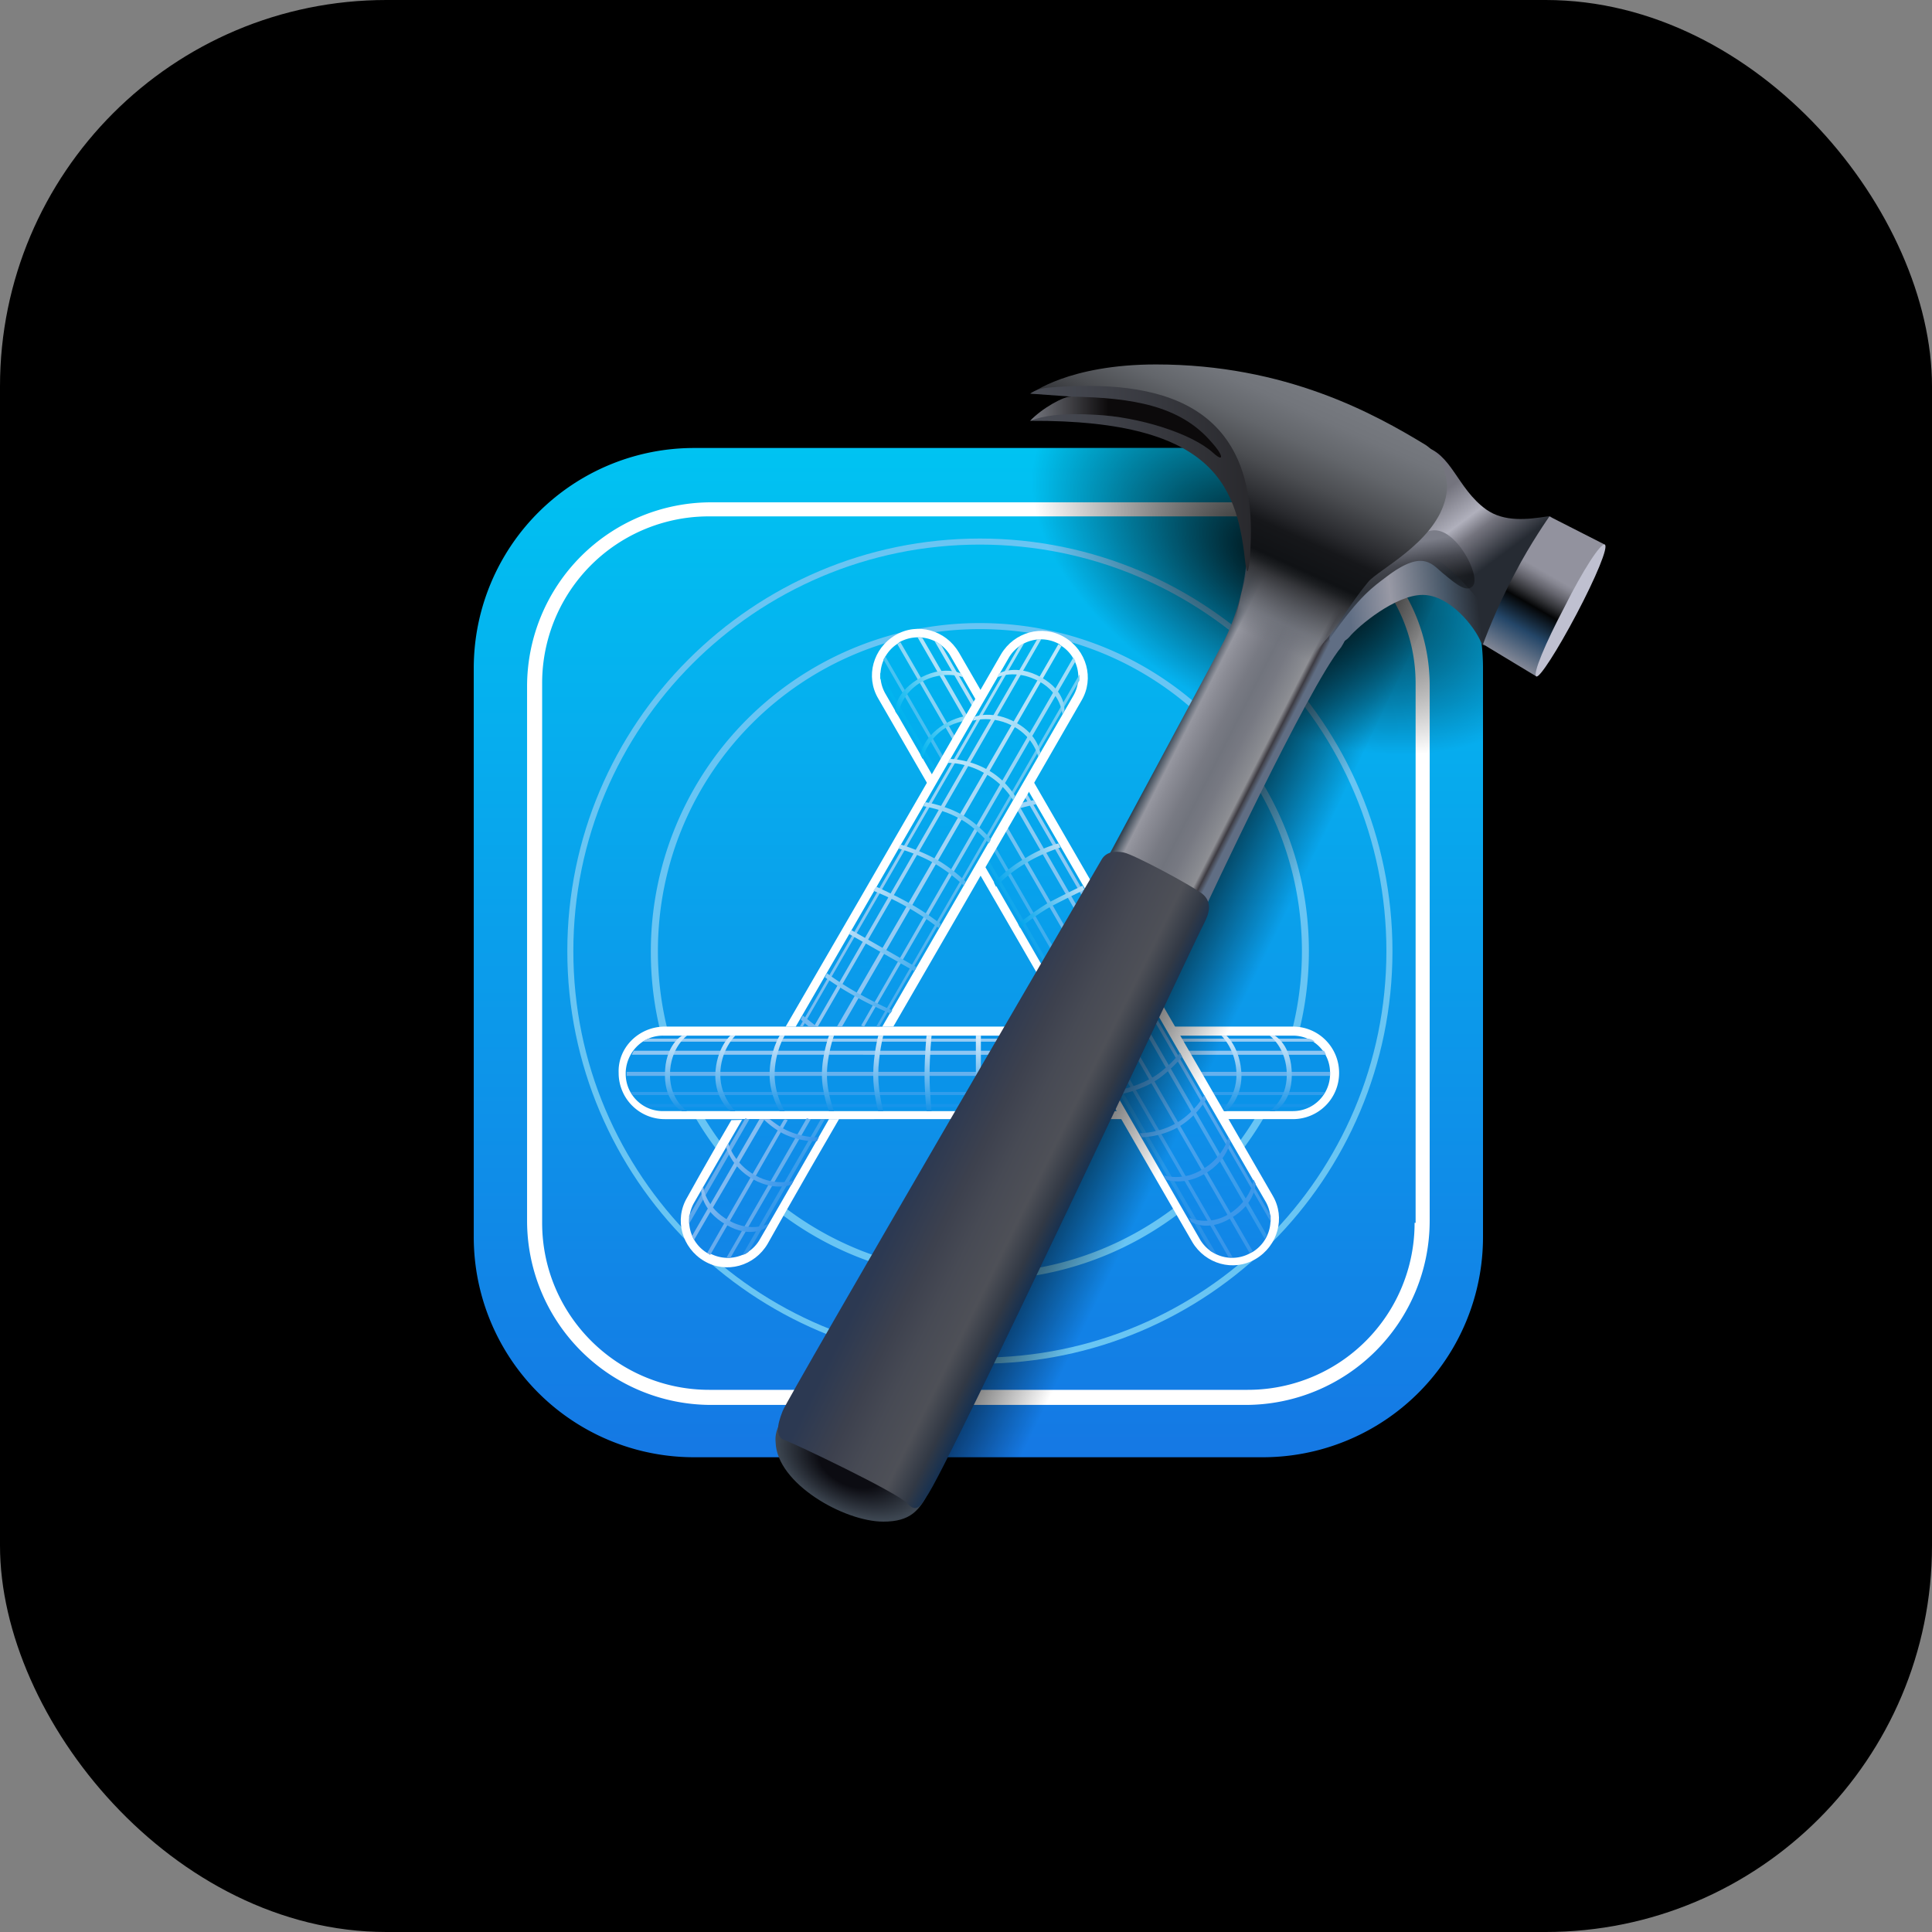 <svg xmlns="http://www.w3.org/2000/svg" width="75" height="75" fill="none" viewBox="0 0 75 75"><rect x="0" y="0" width="75" height="75" fill="#808080" stroke="none"/><rect width="75" height="75" fill="#000" rx="15"/><path fill="url(#a)" d="M26.945 17.39h22.07a8.55 8.55 0 0 1 8.555 8.555v22.07a8.55 8.55 0 0 1-8.554 8.555h-22.07a8.55 8.55 0 0 1-8.555-8.554v-22.07a8.55 8.55 0 0 1 8.554-8.555"/><path fill="#fff" d="M48.352 19.5H27.609a7.15 7.15 0 0 0-7.148 7.148v20.743a7.15 7.15 0 0 0 7.148 7.148h20.743a7.15 7.15 0 0 0 7.148-7.148V26.609c0-3.945-3.203-7.109-7.148-7.109m6.562 27.969a6.47 6.47 0 0 1-6.484 6.484h-20.9c-3.554 0-6.484-2.89-6.484-6.484V26.53a6.47 6.47 0 0 1 6.484-6.484h20.94c3.554 0 6.484 2.89 6.484 6.484v20.94z"/><path fill="#69C5F3" d="M38.04 20.906c-8.83 0-16.017 7.188-16.017 16.016s7.188 16.016 16.016 16.016c8.867 0 16.016-7.188 16.016-16.016s-7.188-16.016-16.016-16.016m0 31.797c-8.712 0-15.782-7.07-15.782-15.781s7.07-15.781 15.781-15.781S53.82 28.21 53.82 36.92c0 8.712-7.07 15.782-15.78 15.782"/><path fill="#68C5F4" d="M38.04 24.188A12.753 12.753 0 0 0 25.265 36.96c0 7.07 5.703 12.734 12.773 12.734s12.773-5.703 12.773-12.773S45.07 24.188 38.04 24.188m0 25.234c-6.915 0-12.5-5.586-12.5-12.5s5.585-12.5 12.5-12.5c6.913 0 12.5 5.586 12.5 12.5s-5.626 12.5-12.5 12.5"/><path fill="#fff" d="M25.813 39.852h24.375c1.015 0 1.796.82 1.796 1.796 0 1.016-.82 1.797-1.796 1.797H25.813a1.79 1.79 0 0 1-1.797-1.797c-.04-.976.781-1.796 1.797-1.796"/><path fill="#0A93E9" d="M25.734 40.203h24.454c.78 0 1.445.625 1.445 1.445v.04c0 .78-.625 1.445-1.446 1.445H25.735a1.44 1.44 0 0 1-1.445-1.446v-.078c.04-.78.664-1.406 1.445-1.406"/><path fill="#1694EA" d="M25.148 42.977h25.665l.195-.118H24.953z"/><path fill="#319DEC" d="M24.563 42.508h26.796l.078-.117H24.485z"/><path fill="#65B1EE" d="M24.328 41.766h27.305v-.157H24.328z"/><path fill="#8EC6F3" d="M24.602 40.79h26.796l.04.077.039.078H24.523l.04-.078z"/><path fill="#95CAF3" d="M25.188 40.32h25.625l.117.04.117.078H24.953l.117-.079z"/><path fill="url(#b)" d="M49.484 40.203h-.195s.664.469.664 1.524c0 .976-.664 1.406-.664 1.406h.195s.664-.313.664-1.406c0-1.172-.664-1.524-.664-1.524"/><path fill="url(#c)" d="M47.61 40.203h-.196s.586.547.586 1.524c0 .859-.586 1.406-.586 1.406h.195s.586-.43.586-1.406c-.039-1.055-.586-1.524-.586-1.524"/><path fill="url(#d)" d="M37.883 40.203h.195v2.93h-.195z"/><path fill="url(#e)" d="M35.969 40.203h.195s-.078.742-.078 1.524c0 .703.078 1.406.078 1.406h-.195s-.078-.703-.078-1.406c0-.782.078-1.524.078-1.524"/><path fill="url(#f)" d="M34.094 40.203h.195s-.195.742-.195 1.524c0 .703.195 1.406.195 1.406h-.195s-.196-.703-.196-1.406c0-.782.196-1.524.196-1.524"/><path fill="url(#g)" d="M32.18 40.203h.195s-.273.742-.273 1.524c0 .703.273 1.406.273 1.406h-.195s-.274-.703-.274-1.406c0-.782.274-1.524.274-1.524"/><path fill="url(#h)" d="M30.266 40.203h.195s-.39.625-.39 1.524c0 .78.39 1.406.39 1.406h-.195s-.391-.625-.391-1.406c0-.899.39-1.524.39-1.524"/><path fill="url(#i)" d="M28.352 40.203h.195s-.586.547-.586 1.524c0 .859.586 1.406.586 1.406h-.195s-.586-.43-.586-1.406c.039-1.055.586-1.524.586-1.524"/><path fill="url(#j)" d="M26.477 40.203h.195s-.664.469-.664 1.524c0 .976.664 1.406.664 1.406h-.195s-.665-.313-.665-1.406c0-1.172.665-1.524.665-1.524"/><path fill="#fff" d="m37.219 25.32 12.187 21.094c.508.86.196 1.953-.664 2.461s-1.953.195-2.46-.664L34.093 27.117c-.508-.86-.196-1.953.664-2.46.86-.509 1.953-.196 2.46.663"/><path fill="url(#k)" d="m36.906 25.477 12.227 21.171a1.45 1.45 0 0 1-.508 1.954l-.078.039a1.45 1.45 0 0 1-1.953-.508L34.367 26.922a1.45 1.45 0 0 1 .508-1.953l.04-.04c.702-.39 1.6-.156 1.991.548"/><path fill="url(#l)" d="m34.172 26.336 12.812 22.227.078.039.079.039.078.039-13.047-22.578z"/><path fill="url(#m)" d="m34.29 25.594 13.398 23.203h.156l-13.477-23.32-.039.078z"/><path fill="url(#n)" d="M34.836 25.008 48.508 48.64l.117-.078L34.953 24.93z"/><path fill="url(#o)" d="m35.813 24.773 13.359 23.165-.04.078-.038.078-13.477-23.36h.078z"/><path fill="url(#p)" d="m36.516 25.008 12.812 22.187v.235L36.281 24.89l.078.04.078.039z"/><path fill="#3C98EA" d="m48.742 45.945-.078-.156s-.078.781-.937 1.328c-.82.508-1.563.156-1.563.156l.078.157s.625.43 1.563-.157c.937-.546.937-1.328.937-1.328m-.976-1.64-.078-.157s-.196.782-1.016 1.25c-.742.47-1.484.235-1.484.235l.078.156s.664.273 1.523-.234c.86-.508.977-1.25.977-1.25"/><path fill="#4CA4ED" d="m46.828 42.664-.078-.156s-.352.664-1.094 1.094c-.664.39-1.406.39-1.406.39l.078.156s.703 0 1.406-.39a3.1 3.1 0 0 0 1.094-1.094"/><path fill="#4DA7EE" d="m45.89 41.023-.078-.156s-.507.664-1.171 1.016c-.625.351-1.368.469-1.368.469l.079.156s.742-.117 1.367-.469 1.172-1.016 1.172-1.016"/><path fill="url(#q)" d="m42.023 34.383.079.156s-.664.313-1.329.664c-.625.352-1.171.82-1.171.82l-.079-.156s.586-.469 1.172-.82a35 35 0 0 1 1.328-.664"/><path fill="url(#r)" d="m41.086 32.742.078.156s-.742.235-1.367.625a5.4 5.4 0 0 0-1.133.899l-.078-.156s.508-.547 1.133-.899a5 5 0 0 1 1.367-.625"/><path fill="#9DD4F7" d="M39.328 31.453c.508-.156.899-.234.899-.234l-.078-.157s-.352.04-.743.196c-.234.078-.273.273-.078.195"/><path fill="url(#s)" d="m38.234 27.82.078.157s-.742-.196-1.601.273c-.742.469-.898 1.21-.898 1.21l-.079-.155s.078-.664.899-1.172c.86-.547 1.601-.313 1.601-.313"/><path fill="url(#t)" d="m37.297 26.14.117.157s-.781-.313-1.68.195c-.86.547-.86 1.29-.86 1.29l-.116-.157s-.078-.664.86-1.25c.976-.586 1.679-.234 1.679-.234"/><path fill="#fff" d="M34.68 39.852c3.398-5.86 7.304-12.657 7.304-12.657.508-.859.196-1.953-.664-2.46-.86-.508-1.953-.196-2.46.663 0 0-4.766 8.282-8.36 14.454zm-2.11 3.593c-1.64 2.813-2.773 4.844-2.773 4.844-.508.86-1.602 1.172-2.461.664-.86-.508-1.172-1.601-.664-2.46 0 0 .664-1.212 1.719-3.009 1.328-.039 3.75-.039 4.18-.039"/><path fill="url(#u)" d="M34.25 39.852C37.688 33.914 41.672 27 41.672 27a1.45 1.45 0 0 0-.508-1.953l-.039-.04a1.45 1.45 0 0 0-1.953.509s-4.687 8.125-8.281 14.336zm-2.07 3.593c-1.563 2.735-2.695 4.688-2.695 4.688-.391.664-1.25.898-1.954.508h-.078a1.44 1.44 0 0 1-.508-1.953s.743-1.29 1.875-3.243z"/><path fill="url(#v)" d="m34.133 39.852 7.773-13.438v-.234s-4.297 7.46-7.89 13.672zm-2.11 3.593-2.968 5.157-.117.078-.118.039s1.328-2.305 3.047-5.274z"/><path fill="url(#w)" d="m33.547 39.852 8.203-14.18-.04-.078-.038-.078s-4.492 7.773-8.242 14.297zm-2.07 3.593-3.125 5.39h-.157s1.328-2.304 3.125-5.429a.4.4 0 0 0 .157.04"/><path fill="url(#x)" d="M32.688 39.852c3.867-6.68 8.515-14.766 8.515-14.766l-.117-.078-8.594 14.844zm-2.11 3.632a1183 1183 0 0 1-3.008 5.235l-.117-.078s1.25-2.188 2.969-5.157c.078-.039.039-.039.156 0"/><path fill="url(#y)" d="M31.75 39.852c3.867-6.68 8.672-15.04 8.672-15.04h-.156s-4.805 8.32-8.672 15.04zm-2.266 3.593c-1.562 2.696-2.617 4.532-2.617 4.532l.04.078.038.078s1.133-1.953 2.735-4.688z"/><path fill="url(#z)" d="m31.164 39.852 8.594-14.883-.078.039-.078.039-.04.039s-4.765 8.242-8.515 14.766zm-2.07 3.593c-1.367 2.383-2.344 4.063-2.344 4.063v-.313s.86-1.484 2.188-3.789c.078.04.078.04.156.04"/><path fill="url(#A)" d="m38.781 26.14-.078.157s.703-.352 1.64.156c.86.469.9 1.29.9 1.29l.077-.157s.078-.742-.898-1.29c-.977-.546-1.64-.155-1.64-.155"/><path fill="url(#B)" d="m37.844 27.82-.078.157s.78-.235 1.601.234c.781.43.938 1.172.938 1.172l.078-.156s-.078-.704-.938-1.172c-.898-.508-1.601-.235-1.601-.235"/><path fill="url(#C)" d="m36.867 29.46-.078.157s.703-.039 1.484.43a3 3 0 0 1 1.055 1.015l.078-.156s-.351-.625-1.054-1.015c-.743-.43-1.485-.43-1.485-.43"/><path fill="url(#D)" d="m35.93 31.14-.078.157s.78.117 1.445.508c.625.351 1.094.937 1.094.937l.078-.156S38 32 37.375 31.648c-.664-.39-1.445-.507-1.445-.507"/><path fill="url(#E)" d="m34.953 32.781-.078.157s.742.195 1.406.585a6 6 0 0 1 1.133.86l.078-.156s-.508-.508-1.133-.86c-.625-.351-1.406-.586-1.406-.586"/><path fill="url(#F)" d="m34.016 34.422-.118.156s.704.274 1.368.664c.625.352 1.172.781 1.172.781l.078-.156s-.547-.43-1.172-.781-1.328-.664-1.328-.664"/><path fill="url(#G)" d="m32.96 36.258.08-.156 2.538 1.445-.078.156z"/><path fill="url(#H)" d="m32.023 37.938.079-.157s.625.469 1.289.82c.625.352 1.25.626 1.25.626l-.078.117s-.665-.274-1.29-.625a12 12 0 0 1-1.25-.782"/><path fill="#73B9F1" d="M31.398 39.852c-.195-.157-.312-.274-.312-.274l.078-.156s.234.195.547.43z"/><path fill="url(#I)" d="M29.875 43.445c.156.117.313.235.508.352.703.39 1.406.351 1.406.351l-.078.157s-.703.039-1.406-.352a3.3 3.3 0 0 1-.664-.508z"/><path fill="url(#J)" d="m28.195 44.54.078-.157s.196.781 1.055 1.25c.781.43 1.485.195 1.485.195l-.079.156s-.625.274-1.484-.195c-.898-.508-1.055-1.25-1.055-1.25"/><path fill="url(#K)" d="m27.219 46.219.078-.157s.078.82 1.015 1.329c.86.468 1.524.117 1.524.117l-.117.156s-.586.43-1.524-.117c-.976-.547-.976-1.328-.976-1.328"/><path fill="url(#L)" d="m39.875 56.61 16.719-35.118-4.219-1.992-17.422 36.523s.547.274 1.25.586z"/><path fill="url(#M)" d="m49.758 17.39 7.812 3.712v11.21c-2.695-1.289-20.742-9.882-20.742-9.882s1.25-2.617 2.422-5.04z"/><path fill="url(#N)" d="M30.383 55.047c-.117.234-.313.508-.274.937.04 1.602 2.657 3.086 4.18 3.086 1.055 0 1.406-.43 1.797-1.21.39-.782-5.273-3.75-5.703-2.813"/><path fill="url(#O)" d="M48.39 21.805s4.024.976 4.337 1.25c.312.273-.508 1.836-.664 2.07-1.29 1.563-5.313 10.195-5.313 10.195l-3.71-2.11s3.32-6.17 4.491-8.358c.742-1.485.86-3.047.86-3.047"/><path fill="url(#P)" d="M57.687 19.773c.704.508 1.641.391 2.383.274.508-.078-.273.664-1.133 2.383-.859 1.718-.82 1.836-.937 1.718-.117-.117-3.984-2.304-3.867-2.5.156-.195.781-4.453 1.093-4.335 1.133.273 1.329 1.64 2.461 2.46"/><path fill="url(#Q)" d="M51.672 24.578c.273-.43 1.523-3.086 3.515-3.086.899 0 2.618 2.266 2.774 2.578.117.274-.274 1.367-.469.86-.234-.586-1.21-1.836-2.265-1.836s-2.5 1.21-2.852 1.64c-.352.391-.977.274-.703-.156"/><path fill="url(#R)" d="M51.594 24.422c.195-.313 1.093-1.68 1.523-2.11s1.524-1.562 2.461-1.718c.938-.157 1.914 1.758 1.602 2.148-.235.274-.625-.039-1.094-.43-.469-.351-.781-1.054-2.266.079-.508.39-1.015.703-2.187 2.383-.313.43-.235-.04-.04-.352"/><path fill="url(#S)" d="M46.75 35.828c.156-.312.352-.781-.078-1.133-.469-.351-2.656-1.523-3.047-1.601-.39-.078-.703 0-.86.273-.156.274-12.148 20.82-12.382 21.407-.235.585-.274 1.015.078 1.132s4.375 2.032 4.766 2.461c.39.43.586-.039.742-.273.742-.938 10.586-21.953 10.781-22.266"/><path fill="url(#T)" d="M51.867 24.344c.196-.274.664-1.055 1.25-1.758.39-.469 2.5-1.484 2.969-3.125.273-.898-.156-1.797-.742-2.188-1.992-1.21-5.43-3.125-10.469-3.125-3.398 0-4.844 1.133-4.844 1.133h1.719l5.977 2.344.742 3.125s.078 1.055-.274 2.266c-.234.976-.312 1.562-.664 2.539.274.117.899-.313 1.602-.117.625.156 1.015 1.015 1.445.507.742-.976.977-1.172 1.29-1.601"/><path fill="url(#U)" d="M48.352 21.922c-.313-2.89-1.016-5.625-8.36-5.586.469-.469 1.602-.938 1.602-.938l-1.602-.117s.235-.195.703-.234c4.297-.352 8.125.547 7.852 6.133-.04.898-.117 1.289-.195.742"/><path fill="url(#V)" d="M39.992 16.336c.508-.195 1.211-.313 2.54-.234 1.64.078 3.71.703 4.57 1.484.43.39.39.078-.079-.43-1.21-1.406-3.046-1.718-5.43-1.758-.273-.039-1.171.47-1.6.938"/><path fill="url(#W)" d="m60.148 20.047 2.149 1.094s-.82 1.093-1.484 2.343c-.704 1.328-1.172 2.774-1.172 2.774l-2.07-1.25s.507-1.406 1.25-2.774c.585-1.132 1.327-2.187 1.327-2.187"/><path fill="#BFC0D0" d="M62.297 21.14c.156.079-.352 1.29-1.094 2.696s-1.445 2.5-1.562 2.422c-.157-.078.351-1.29 1.093-2.695.703-1.407 1.407-2.5 1.563-2.422"/><defs><linearGradient id="a" x1="37.979" x2="37.979" y1="56.596" y2="17.384" gradientUnits="userSpaceOnUse"><stop stop-color="#1578E4"/><stop offset="1" stop-color="#00C3F2"/></linearGradient><linearGradient id="b" x1="49.733" x2="49.733" y1="43.12" y2="40.197" gradientUnits="userSpaceOnUse"><stop stop-color="#1492E7"/><stop offset="1" stop-color="#DBEDFB"/></linearGradient><linearGradient id="c" x1="47.782" x2="47.782" y1="43.12" y2="40.197" gradientUnits="userSpaceOnUse"><stop stop-color="#1492E7"/><stop offset="1" stop-color="#DBEDFB"/></linearGradient><linearGradient id="d" x1="37.979" x2="37.979" y1="43.12" y2="40.197" gradientUnits="userSpaceOnUse"><stop stop-color="#1492E7"/><stop offset="1" stop-color="#DBEDFB"/></linearGradient><linearGradient id="e" x1="36.028" x2="36.028" y1="43.12" y2="40.197" gradientUnits="userSpaceOnUse"><stop stop-color="#1492E7"/><stop offset="1" stop-color="#DBEDFB"/></linearGradient><linearGradient id="f" x1="34.077" x2="34.077" y1="43.12" y2="40.197" gradientUnits="userSpaceOnUse"><stop stop-color="#1492E7"/><stop offset="1" stop-color="#DBEDFB"/></linearGradient><linearGradient id="g" x1="32.126" x2="32.126" y1="43.12" y2="40.197" gradientUnits="userSpaceOnUse"><stop stop-color="#1492E7"/><stop offset="1" stop-color="#DBEDFB"/></linearGradient><linearGradient id="h" x1="30.175" x2="30.175" y1="43.12" y2="40.197" gradientUnits="userSpaceOnUse"><stop stop-color="#1492E7"/><stop offset="1" stop-color="#DBEDFB"/></linearGradient><linearGradient id="i" x1="28.177" x2="28.177" y1="43.12" y2="40.197" gradientUnits="userSpaceOnUse"><stop stop-color="#1492E7"/><stop offset="1" stop-color="#DBEDFB"/></linearGradient><linearGradient id="j" x1="26.225" x2="26.225" y1="43.12" y2="40.197" gradientUnits="userSpaceOnUse"><stop stop-color="#1492E7"/><stop offset="1" stop-color="#DBEDFB"/></linearGradient><linearGradient id="k" x1="41.742" x2="41.742" y1="48.816" y2="24.751" gradientUnits="userSpaceOnUse"><stop stop-color="#1285E7"/><stop offset="1" stop-color="#00B5EF"/></linearGradient><linearGradient id="l" x1="47.166" x2="34.125" y1="48.71" y2="26.123" gradientUnits="userSpaceOnUse"><stop stop-color="#2B90E7"/><stop offset="1" stop-color="#00B6EF"/></linearGradient><linearGradient id="m" x1="47.794" x2="34.322" y1="48.846" y2="25.511" gradientUnits="userSpaceOnUse"><stop stop-color="#3795EA"/><stop offset="1" stop-color="#49C4F2"/></linearGradient><linearGradient id="n" x1="48.557" x2="34.903" y1="48.615" y2="24.966" gradientUnits="userSpaceOnUse"><stop stop-color="#3696EA"/><stop offset="1" stop-color="#90D9F6"/></linearGradient><linearGradient id="o" x1="49.165" x2="35.682" y1="48.067" y2="24.714" gradientUnits="userSpaceOnUse"><stop stop-color="#3097EA"/><stop offset="1" stop-color="#B5E5F9"/></linearGradient><linearGradient id="p" x1="49.361" x2="36.336" y1="47.424" y2="24.866" gradientUnits="userSpaceOnUse"><stop stop-color="#3A98EA"/><stop offset="1" stop-color="#BCE7FA"/></linearGradient><linearGradient id="q" x1="39.555" x2="42.085" y1="35.916" y2="34.456" gradientUnits="userSpaceOnUse"><stop stop-color="#00A4EC"/><stop offset="1" stop-color="#B9DFF6"/></linearGradient><linearGradient id="r" x1="38.581" x2="41.11" y1="34.229" y2="32.768" gradientUnits="userSpaceOnUse"><stop stop-color="#00A4EC"/><stop offset="1" stop-color="#B9DFF6"/></linearGradient><linearGradient id="s" x1="35.629" x2="38.142" y1="29.117" y2="27.666" gradientUnits="userSpaceOnUse"><stop stop-color="#00B4EF"/><stop offset="1" stop-color="#C3E9FA"/></linearGradient><linearGradient id="t" x1="34.65" x2="37.18" y1="27.421" y2="25.96" gradientUnits="userSpaceOnUse"><stop stop-color="#00B4EF"/><stop offset="1" stop-color="#C3E9FA"/></linearGradient><linearGradient id="u" x1="34.315" x2="34.315" y1="48.875" y2="24.81" gradientUnits="userSpaceOnUse"><stop stop-color="#1285E7"/><stop offset="1" stop-color="#00B5EF"/></linearGradient><linearGradient id="v" x1="28.891" x2="41.931" y1="48.77" y2="26.184" gradientUnits="userSpaceOnUse"><stop stop-color="#3194E9"/><stop offset="1" stop-color="#71CFF4"/></linearGradient><linearGradient id="w" x1="28.259" x2="41.733" y1="48.907" y2="25.569" gradientUnits="userSpaceOnUse"><stop stop-color="#5AA6EC"/><stop offset="1" stop-color="#A2DEF8"/></linearGradient><linearGradient id="x" x1="27.499" x2="41.153" y1="48.674" y2="25.025" gradientUnits="userSpaceOnUse"><stop stop-color="#66ABEE"/><stop offset="1" stop-color="#BEE8FA"/></linearGradient><linearGradient id="y" x1="26.894" x2="40.377" y1="48.126" y2="24.772" gradientUnits="userSpaceOnUse"><stop stop-color="#7BB6F0"/><stop offset="1" stop-color="#B1E3F9"/></linearGradient><linearGradient id="z" x1="26.694" x2="39.725" y1="47.497" y2="24.927" gradientUnits="userSpaceOnUse"><stop stop-color="#5AA6EC"/><stop offset="1" stop-color="#AFE3F9"/></linearGradient><linearGradient id="A" x1="38.923" x2="41.452" y1="25.941" y2="27.401" gradientUnits="userSpaceOnUse"><stop stop-color="#C1E7FA"/><stop offset="1" stop-color="#89D4F5"/></linearGradient><linearGradient id="B" x1="37.944" x2="40.473" y1="27.637" y2="29.097" gradientUnits="userSpaceOnUse"><stop stop-color="#C1E7FA"/><stop offset="1" stop-color="#89D4F5"/></linearGradient><linearGradient id="C" x1="36.935" x2="39.464" y1="29.385" y2="30.845" gradientUnits="userSpaceOnUse"><stop stop-color="#C1E7FA"/><stop offset="1" stop-color="#89D4F5"/></linearGradient><linearGradient id="D" x1="35.953" x2="38.483" y1="31.084" y2="32.544" gradientUnits="userSpaceOnUse"><stop stop-color="#B0DFF8"/><stop offset="1" stop-color="#52BDF2"/></linearGradient><linearGradient id="E" x1="34.973" x2="37.503" y1="32.783" y2="34.243" gradientUnits="userSpaceOnUse"><stop stop-color="#B4DEF8"/><stop offset="1" stop-color="#4EB5F0"/></linearGradient><linearGradient id="F" x1="33.992" x2="36.522" y1="34.482" y2="35.942" gradientUnits="userSpaceOnUse"><stop stop-color="#B4DEF8"/><stop offset="1" stop-color="#4EB5F0"/></linearGradient><linearGradient id="G" x1="33.015" x2="35.544" y1="36.174" y2="37.634" gradientUnits="userSpaceOnUse"><stop stop-color="#B5DDF8"/><stop offset="1" stop-color="#46AEEE"/></linearGradient><linearGradient id="H" x1="32.037" x2="34.567" y1="37.867" y2="39.328" gradientUnits="userSpaceOnUse"><stop stop-color="#96CEF4"/><stop offset="1" stop-color="#46AAEE"/></linearGradient><linearGradient id="I" x1="29.687" x2="31.625" y1="43.303" y2="44.422" gradientUnits="userSpaceOnUse"><stop stop-color="#8FC1F2"/><stop offset="1" stop-color="#3193EA"/></linearGradient><linearGradient id="J" x1="28.091" x2="30.621" y1="44.702" y2="46.163" gradientUnits="userSpaceOnUse"><stop stop-color="#8FC1F2"/><stop offset="1" stop-color="#3193EA"/></linearGradient><linearGradient id="K" x1="27.111" x2="29.64" y1="46.4" y2="47.86" gradientUnits="userSpaceOnUse"><stop stop-color="#8FC1F2"/><stop offset="1" stop-color="#3193EA"/></linearGradient><linearGradient id="L" x1="42.969" x2="47.836" y1="37.364" y2="39.737" gradientUnits="userSpaceOnUse"><stop offset=".001"/><stop offset="1" stop-opacity="0"/></linearGradient><linearGradient id="O" x1="46.109" x2="49.923" y1="27.302" y2="29.246" gradientUnits="userSpaceOnUse"><stop stop-color="#344351"/><stop offset=".1" stop-color="#9697A0"/><stop offset=".181" stop-color="#8B8C95"/><stop offset=".351" stop-color="#787A83"/><stop offset=".47" stop-color="#71747D"/><stop offset=".591" stop-color="#777982"/><stop offset=".749" stop-color="#87898F"/><stop offset=".8" stop-color="#8E8F94"/><stop offset=".849" stop-color="#3D3B42"/><stop offset=".9" stop-color="#606E84"/></linearGradient><linearGradient id="P" x1="59.048" x2="54.743" y1="23.428" y2="17.611" gradientUnits="userSpaceOnUse"><stop offset=".27" stop-color="#262B33"/><stop offset=".45" stop-color="#74747E"/><stop offset=".54" stop-color="#B0B0BC"/><stop offset=".73" stop-color="#74747E"/></linearGradient><linearGradient id="Q" x1="51.493" x2="57.849" y1="23.884" y2="23.063" gradientUnits="userSpaceOnUse"><stop offset=".14" stop-color="#606E84"/><stop offset=".4" stop-color="#9899A5"/><stop offset=".73" stop-color="#475768"/><stop offset=".92" stop-color="#262B33"/></linearGradient><linearGradient id="R" x1="54.456" x2="53.84" y1="24.425" y2="20.927" gradientUnits="userSpaceOnUse"><stop stop-color="#101215" stop-opacity=".1"/><stop offset=".46" stop-color="#101215" stop-opacity=".7"/><stop offset=".7" stop-color="#474951"/><stop offset=".91" stop-color="#7B7D88"/></linearGradient><linearGradient id="S" x1="35.707" x2="41.608" y1="43.922" y2="46.826" gradientUnits="userSpaceOnUse"><stop offset=".115" stop-color="#2C3952"/><stop offset=".374" stop-color="#3D414E"/><stop offset=".55" stop-color="#474A54"/><stop offset=".754" stop-color="#4E5057"/><stop offset=".892" stop-color="#323945"/><stop offset="1" stop-color="#143052"/></linearGradient><linearGradient id="T" x1="44.839" x2="49.402" y1="24.375" y2="14.362" gradientUnits="userSpaceOnUse"><stop offset=".118" stop-color="#6D7078" stop-opacity="0"/><stop offset=".2" stop-color="#6D7078" stop-opacity=".7"/><stop offset=".34" stop-color="#35363A"/><stop offset=".374" stop-color="#1D1F22"/><stop offset=".4" stop-color="#101215"/><stop offset=".5" stop-color="#16171A"/><stop offset=".56" stop-color="#292A2E"/><stop offset=".688" stop-color="#4B4D51"/><stop offset=".807" stop-color="#63666B"/><stop offset=".915" stop-color="#72757B"/><stop offset="1" stop-color="#777A80"/></linearGradient><linearGradient id="U" x1="39.978" x2="48.557" y1="18.577" y2="18.577" gradientUnits="userSpaceOnUse"><stop stop-color="#4A4D56"/><stop offset="1" stop-color="#29292D"/></linearGradient><linearGradient id="V" x1="39.978" x2="47.396" y1="16.569" y2="16.569" gradientUnits="userSpaceOnUse"><stop stop-color="#767880"/><stop offset=".41" stop-color="#0C0A0B"/></linearGradient><linearGradient id="W" x1="58.442" x2="61.323" y1="25.577" y2="20.587" gradientUnits="userSpaceOnUse"><stop stop-color="#858997"/><stop offset=".23" stop-color="#244668"/><stop offset=".282" stop-color="#1A3249"/><stop offset=".4" stop-color="#040506"/><stop offset=".464" stop-color="#313236"/><stop offset=".546" stop-color="#65656E"/><stop offset=".607" stop-color="#868691"/><stop offset=".64" stop-color="#92929E"/></linearGradient><radialGradient id="M" cx="0" cy="0" r="1" gradientTransform="matrix(-2.841 5.646 -9.77 -4.915 50.203 21.816)" gradientUnits="userSpaceOnUse"><stop/><stop offset="1" stop-opacity="0"/></radialGradient><radialGradient id="N" cx="0" cy="0" r="1" gradientTransform="rotate(26.117 -106.171 99.597)scale(3.086 1.757)" gradientUnits="userSpaceOnUse"><stop offset=".417" stop-color="#0C0C12"/><stop offset="1" stop-color="#3D4651"/></radialGradient></defs></svg>